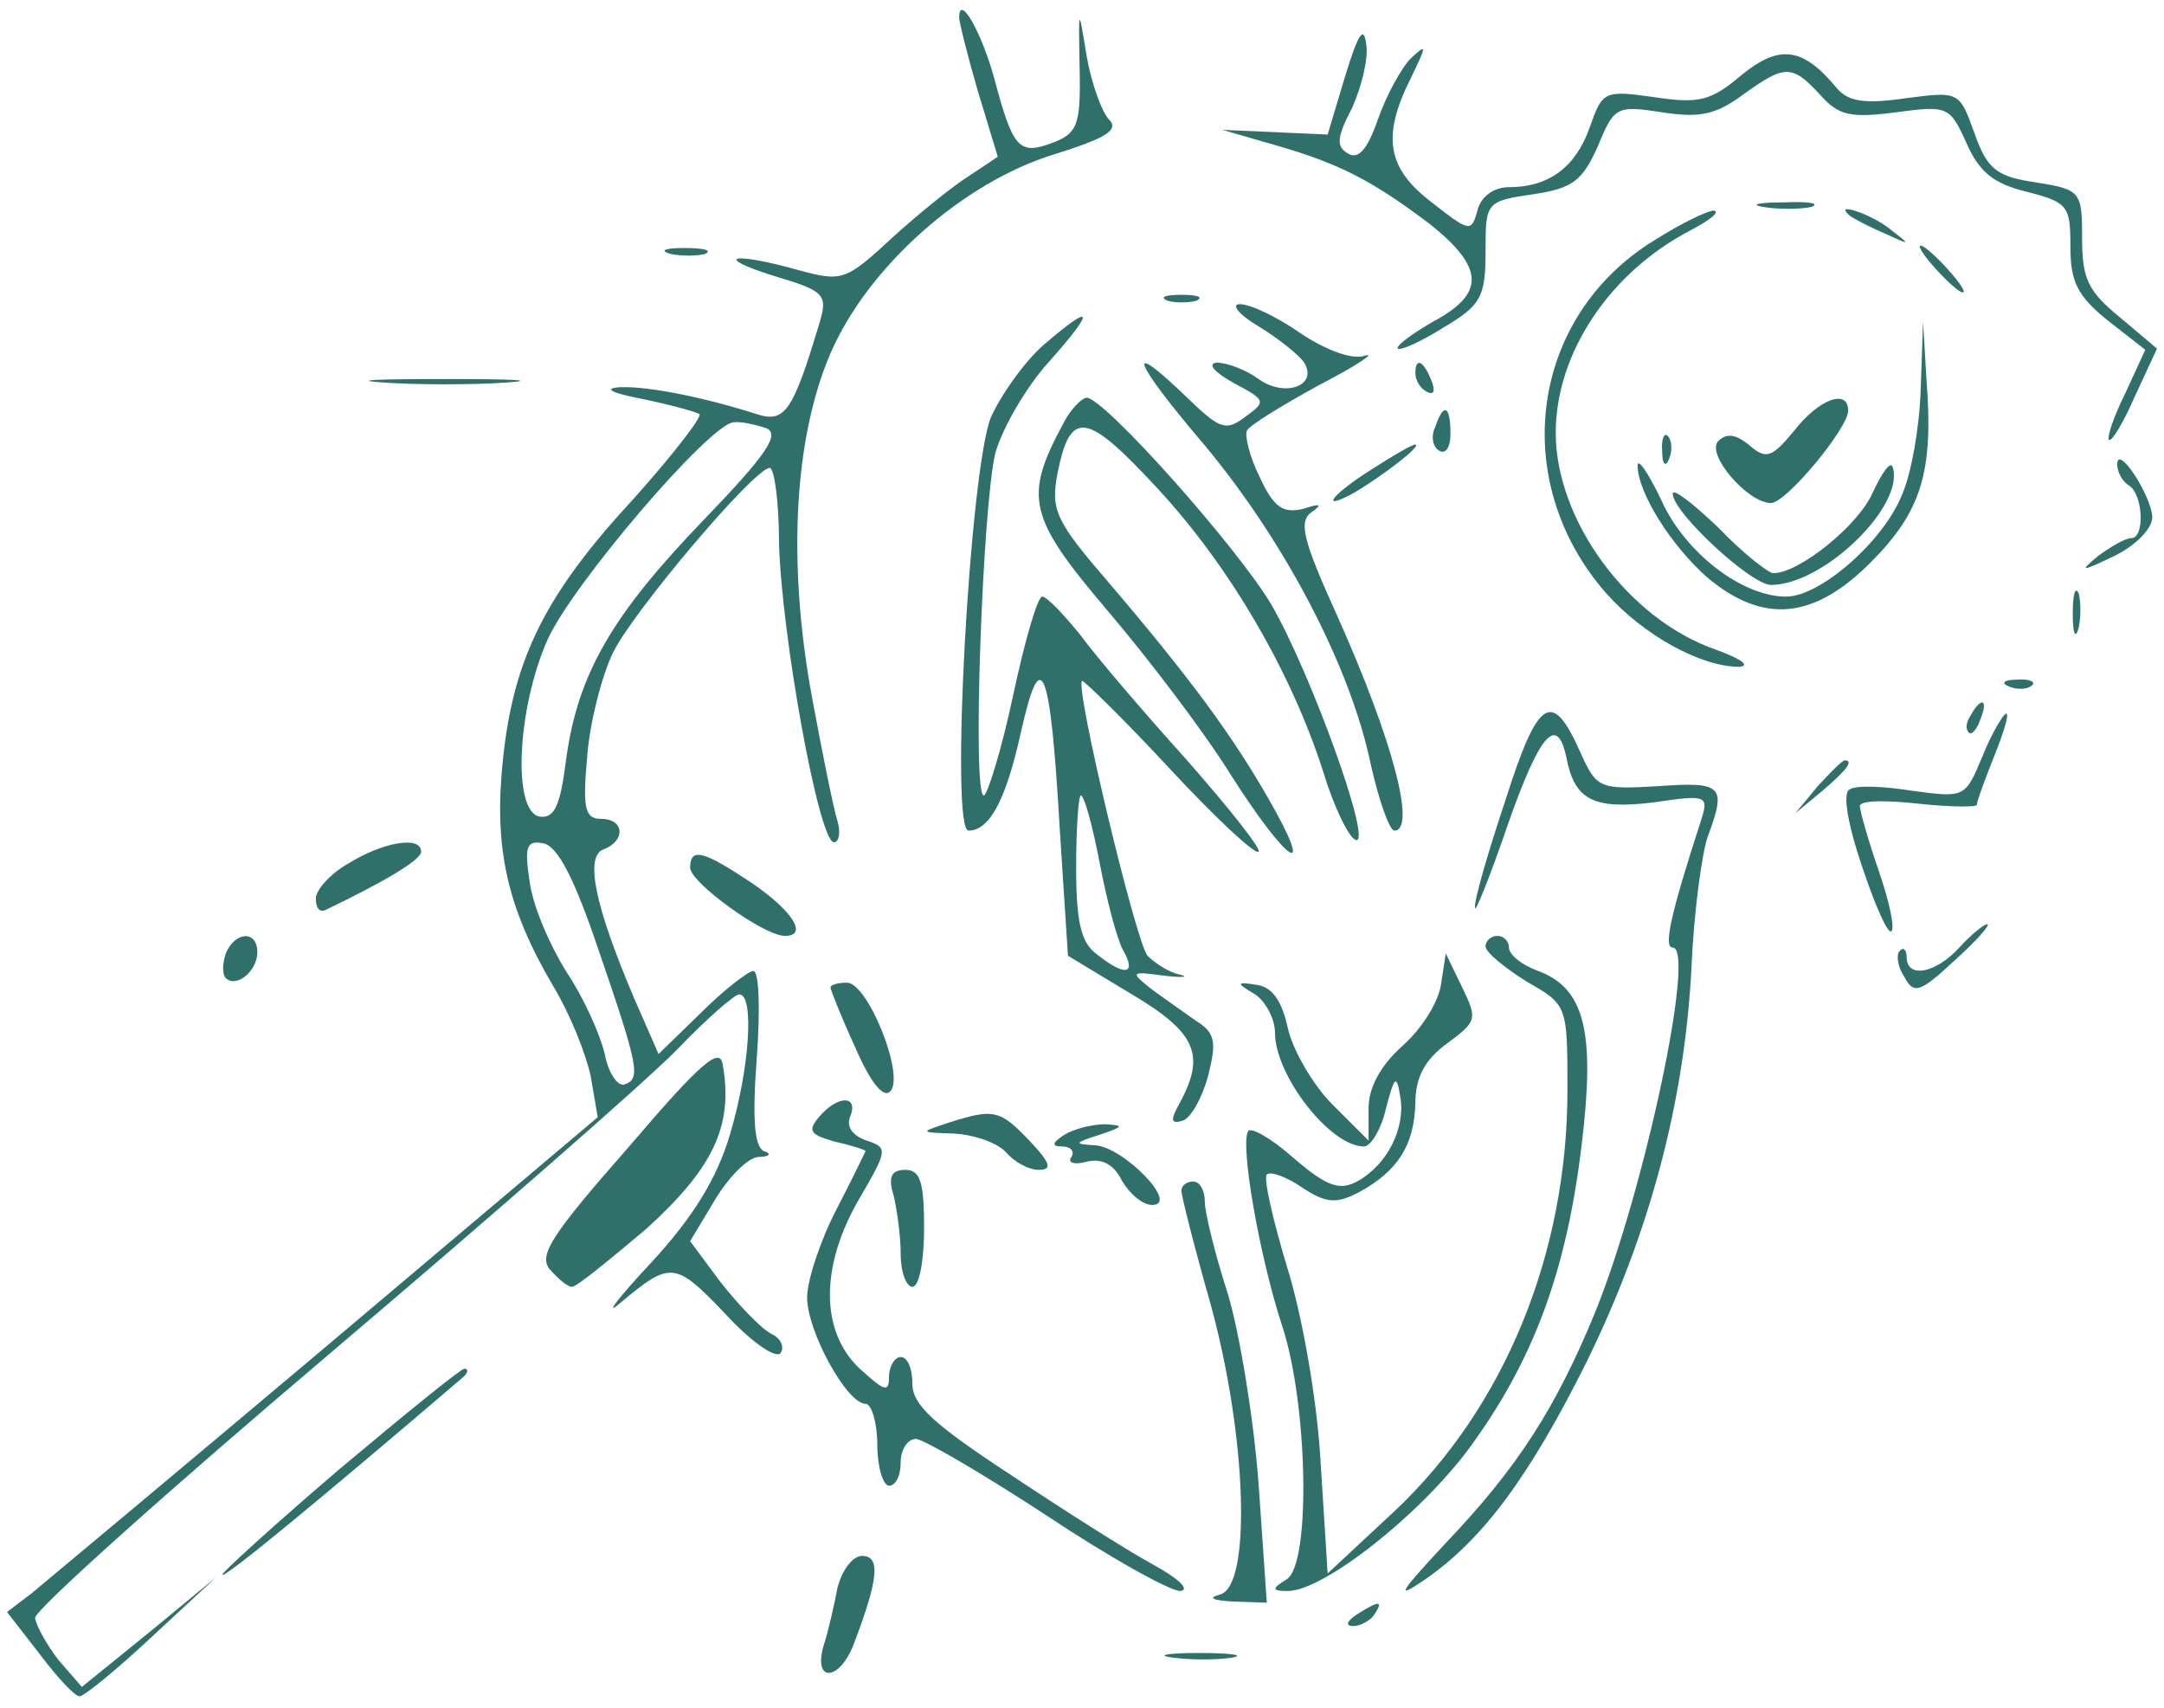 <?xml version="1.0" standalone="no"?>
<!DOCTYPE svg PUBLIC "-//W3C//DTD SVG 20010904//EN"
 "http://www.w3.org/TR/2001/REC-SVG-20010904/DTD/svg10.dtd">
<svg version="1.0" xmlns="http://www.w3.org/2000/svg"
 width="185pt" height="146pt" viewBox="0 0 185 146"
 preserveAspectRatio="xMidYMid meet">

<g transform="translate(0,146) scale(0.1,-0.1)"
fill="#30706b" stroke="none">
<path d="M820 1445 c0 -4 7 -32 16 -63 l17 -56 -24 -16 c-13 -8 -43 -32 -66
-53 -40 -37 -43 -38 -80 -28 -57 16 -75 12 -21 -5 44 -13 46 -16 38 -42 -22
-73 -29 -84 -53 -76 -44 14 -92 24 -117 23 -15 -1 -7 -5 19 -10 24 -5 46 -11
49 -13 2 -3 -23 -35 -56 -72 -75 -81 -103 -136 -112 -223 -8 -75 3 -126 43
-194 14 -23 28 -58 32 -77 l6 -35 -231 -195 c-127 -107 -241 -202 -253 -212
l-21 -16 28 -36 c15 -20 30 -36 34 -36 4 0 32 23 62 51 l55 51 -57 -47 -58
-47 -20 23 c-10 13 -19 29 -20 36 0 7 114 109 252 226 139 118 273 235 298
261 24 25 48 46 52 46 13 0 9 -63 -8 -120 -11 -37 -31 -70 -67 -109 -29 -31
-41 -47 -27 -35 43 36 47 36 89 -8 22 -24 43 -39 48 -35 4 5 1 13 -8 17 -9 5
-28 25 -43 44 l-26 35 21 35 c12 20 28 36 37 37 10 0 12 3 5 5 -8 4 -10 27 -6
80 3 41 2 74 -3 74 -4 0 -25 -16 -45 -36 l-36 -35 -21 48 c-34 80 -42 121 -26
127 19 7 18 26 -2 26 -14 0 -16 9 -12 53 2 28 12 68 22 89 17 35 121 158 134
158 4 0 8 -29 8 -64 2 -78 34 -256 47 -256 4 0 6 8 3 18 -3 9 -13 58 -22 107
-21 115 -15 221 16 293 32 74 113 146 191 170 45 14 56 21 47 30 -6 6 -15 31
-19 54 -7 43 -7 43 -6 -11 1 -48 -2 -55 -23 -63 -29 -11 -34 -5 -50 55 -11 40
-30 73 -30 52z m-165 -351 c12 -5 1 -22 -53 -78 -79 -82 -108 -132 -118 -205
-5 -40 -10 -51 -23 -49 -23 5 -19 92 7 151 21 47 138 184 159 186 6 1 19 -2
28 -5z m-144 -444 c35 -102 37 -112 23 -117 -6 -2 -14 10 -17 26 -4 17 -18 48
-32 69 -14 22 -29 56 -32 77 -5 32 -3 37 12 34 12 -3 26 -30 46 -89z"/>
<path d="M1150 1395 l-15 -50 -45 2 -45 2 45 -13 c56 -16 84 -31 133 -68 46
-37 47 -59 2 -83 -19 -11 -32 -21 -30 -23 2 -2 20 6 39 18 32 19 36 26 36 65
0 42 0 43 41 49 34 5 42 12 55 41 14 34 16 35 55 29 32 -5 46 -2 69 15 36 26
42 26 66 0 16 -18 26 -20 65 -15 44 6 46 5 60 -26 11 -25 23 -35 52 -42 35 -9
37 -12 37 -47 0 -30 6 -42 32 -63 l32 -25 -17 -37 c-10 -20 -16 -38 -14 -40 2
-2 12 14 22 37 l19 41 -32 27 c-27 22 -32 33 -32 67 0 40 -1 42 -39 48 -34 5
-42 11 -53 42 -13 36 -13 36 -59 30 -35 -5 -49 -3 -59 9 -29 35 -49 37 -81 11
-26 -22 -36 -25 -75 -19 -43 6 -44 5 -55 -26 -12 -34 -35 -51 -69 -51 -13 0
-24 -8 -27 -20 -5 -19 -7 -18 -39 7 -38 29 -43 56 -18 106 14 29 14 30 0 17
-8 -8 -21 -32 -28 -52 -9 -26 -17 -35 -26 -29 -10 6 -9 14 4 39 8 18 14 42 12
54 -2 17 -7 9 -18 -27z"/>
<path d="M1508 1283 c12 -2 30 -2 40 0 9 3 -1 5 -23 4 -22 0 -30 -2 -17 -4z"/>
<path d="M1415 1255 c-107 -65 -126 -206 -42 -302 32 -36 81 -63 114 -63 10 1
1 7 -21 15 -74 26 -136 110 -136 185 0 68 46 137 115 173 17 9 26 16 20 17 -5
0 -28 -11 -50 -25z"/>
<path d="M1581 1276 c2 -2 15 -9 29 -15 24 -11 24 -11 6 3 -16 13 -49 24 -35
12z"/>
<path d="M573 1243 c9 -2 23 -2 30 0 6 3 -1 5 -18 5 -16 0 -22 -2 -12 -5z"/>
<path d="M1655 1230 c10 -11 20 -20 23 -20 3 0 -3 9 -13 20 -10 11 -20 20 -23
20 -3 0 3 -9 13 -20z"/>
<path d="M998 1203 c6 -2 18 -2 25 0 6 3 1 5 -13 5 -14 0 -19 -2 -12 -5z"/>
<path d="M1076 1181 c18 -11 35 -25 39 -31 12 -20 -17 -30 -39 -14 -11 8 -27
14 -36 14 -8 -1 -2 -8 14 -17 28 -15 29 -16 11 -29 -17 -13 -22 -11 -50 16
-55 53 -47 32 16 -42 68 -82 124 -189 141 -272 7 -31 16 -56 20 -56 19 0 -1
77 -49 184 -29 64 -33 80 -22 88 10 7 8 8 -7 3 -17 -4 -25 1 -37 27 -9 18 -13
36 -11 40 3 5 31 22 62 39 31 16 49 28 39 25 -11 -4 -34 5 -55 19 -20 14 -43
25 -52 25 -8 0 -1 -9 16 -19z"/>
<path d="M892 1165 c-16 -14 -36 -42 -45 -62 -18 -46 -35 -353 -19 -353 18 0
32 26 45 85 17 76 25 56 33 -84 l7 -108 53 -32 c56 -33 65 -52 43 -93 -9 -16
-8 -19 2 -16 7 2 17 20 22 39 7 28 6 36 -10 46 -10 7 -27 19 -38 27 -19 15
-19 16 10 12 17 -2 22 -1 13 1 -9 2 -21 10 -27 16 -10 12 -62 229 -56 235 1 1
35 -32 74 -74 39 -42 74 -75 77 -72 2 3 -26 38 -62 79 -37 41 -78 89 -91 107
-14 17 -28 32 -32 32 -4 0 -15 -38 -25 -85 -10 -47 -22 -85 -25 -85 -10 0 -1
249 10 293 6 21 26 56 46 78 40 45 38 51 -5 14z m48 -442 c6 -32 15 -66 20
-75 12 -21 2 -23 -22 -4 -14 10 -18 28 -18 75 0 33 2 61 4 61 3 0 10 -26 16
-57z"/>
<path d="M1642 1127 c-1 -32 -8 -72 -16 -90 -16 -40 -70 -87 -99 -87 -38 0
-87 38 -107 83 -11 23 -20 36 -20 29 0 -23 29 -69 60 -96 48 -40 91 -35 139
13 44 44 54 78 48 156 l-3 50 -2 -58z"/>
<path d="M1210 1141 c0 -6 4 -13 10 -16 6 -3 7 1 4 9 -7 18 -14 21 -14 7z"/>
<path d="M328 1133 c28 -2 76 -2 105 0 28 2 5 3 -53 3 -58 0 -81 -1 -52 -3z"/>
<path d="M909 1098 c-34 -63 -30 -80 37 -159 35 -41 83 -104 106 -141 49 -77
74 -93 32 -20 -31 54 -67 103 -137 185 -44 51 -49 61 -43 92 11 56 25 53 86
-13 62 -67 114 -157 141 -241 9 -30 22 -57 28 -59 15 -5 -38 142 -72 201 -29
49 -143 177 -158 177 -4 0 -14 -10 -20 -22z"/>
<path d="M1534 1092 c-19 -23 -24 -25 -38 -13 -12 10 -20 11 -27 4 -11 -11 25
-53 45 -53 13 0 66 64 66 79 0 19 -25 10 -46 -17z"/>
<path d="M1227 1095 c-4 -8 -2 -17 3 -20 6 -4 10 3 10 14 0 25 -6 27 -13 6z"/>
<path d="M1421 1074 c0 -11 3 -14 6 -6 3 7 2 16 -1 19 -3 4 -6 -2 -5 -13z"/>
<path d="M1173 1059 c-35 -22 -46 -37 -15 -20 22 13 58 40 52 41 -3 0 -20 -10
-37 -21z"/>
<path d="M1601 1039 c-12 -28 -63 -69 -85 -69 -4 0 -26 17 -47 39 -22 21 -39
34 -39 29 0 -16 67 -78 84 -78 45 0 115 68 104 101 -2 5 -9 -5 -17 -22z"/>
<path d="M1810 1063 c0 -7 5 -15 10 -18 12 -7 14 -45 2 -45 -5 0 -17 -7 -28
-15 -17 -14 -15 -14 14 0 18 9 32 23 32 33 -1 19 -30 63 -30 45z"/>
<path d="M1772 935 c0 -16 2 -22 5 -12 2 9 2 23 0 30 -3 6 -5 -1 -5 -18z"/>
<path d="M1718 873 c7 -3 16 -2 19 1 4 3 -2 6 -13 5 -11 0 -14 -3 -6 -6z"/>
<path d="M1287 776 c-15 -45 -27 -86 -26 -92 0 -5 13 27 28 71 27 77 42 95 50
58 7 -37 23 -45 74 -39 47 7 48 6 41 -16 -26 -80 -32 -108 -24 -108 20 0 -24
-207 -66 -311 -34 -83 -67 -134 -128 -198 -39 -42 -44 -49 -19 -32 50 34 90
88 139 186 54 110 84 222 90 337 2 48 9 99 14 113 16 43 13 47 -42 43 -51 -3
-53 -2 -67 29 -24 54 -36 47 -64 -41z"/>
<path d="M1685 849 c-4 -6 -5 -12 -2 -15 2 -3 7 2 10 11 7 17 1 20 -8 4z"/>
<path d="M1695 814 c-15 -36 -15 -36 -60 -30 -25 4 -49 5 -54 1 -6 -3 -1 -31
11 -66 11 -33 22 -58 25 -55 3 3 -2 26 -11 52 -9 26 -16 51 -16 55 0 5 23 5
50 2 28 -3 50 -3 50 -1 0 3 7 22 15 42 8 20 13 36 10 36 -2 0 -12 -16 -20 -36z"/>
<path d="M1554 788 l-19 -23 23 19 c21 18 27 26 19 26 -2 0 -12 -10 -23 -22z"/>
<path d="M298 722 c-16 -9 -28 -23 -28 -30 0 -8 3 -12 8 -10 52 25 82 43 82
50 0 14 -33 8 -62 -10z"/>
<path d="M590 718 c1 -13 63 -58 81 -58 20 0 7 21 -28 45 -42 28 -53 31 -53
13z"/>
<path d="M1675 650 c-20 -22 -45 -27 -45 -8 0 6 -3 9 -6 5 -3 -3 -2 -13 4 -22
8 -15 13 -14 43 14 19 17 31 31 28 31 -3 0 -14 -9 -24 -20z"/>
<path d="M193 645 c-3 -9 -3 -18 0 -21 9 -9 27 6 27 22 0 19 -19 18 -27 -1z"/>
<path d="M1270 651 c0 -5 16 -18 35 -30 35 -20 35 -20 35 -93 0 -140 -54 -271
-147 -359 l-58 -54 -6 95 c-3 54 -16 127 -29 168 -12 40 -20 75 -17 78 3 3 17
-2 30 -11 21 -14 30 -14 49 -4 33 18 47 40 48 76 0 22 8 37 27 51 26 19 26 21
13 48 l-14 29 -4 -26 c-2 -15 -16 -38 -33 -53 -19 -17 -29 -36 -29 -53 l0 -28
-31 31 c-17 17 -34 47 -38 65 -5 23 -13 35 -26 37 -18 3 -19 2 -2 -8 9 -6 17
-21 17 -33 0 -36 47 -97 76 -97 6 0 15 15 19 33 7 27 9 29 12 10 5 -27 -11
-59 -37 -73 -15 -8 -26 -4 -54 20 -19 17 -37 27 -39 23 -7 -12 10 -108 29
-166 22 -66 25 -204 4 -217 -13 -8 -13 -10 1 -10 30 0 112 64 155 122 55 75
83 151 96 258 12 98 3 135 -37 150 -14 5 -25 14 -25 20 0 5 -4 10 -10 10 -5 0
-10 -4 -10 -9z"/>
<path d="M710 616 c0 -2 9 -25 21 -51 13 -30 24 -44 30 -38 13 13 -19 93 -37
93 -8 0 -14 -2 -14 -4z"/>
<path d="M537 479 c-65 -74 -77 -92 -67 -104 7 -8 15 -15 19 -15 4 0 32 23 64
50 56 51 74 87 65 139 -2 17 -17 5 -81 -70z"/>
<path d="M700 505 c-10 -12 -7 -15 14 -21 14 -3 26 -7 26 -8 0 0 -11 -23 -25
-50 -14 -27 -25 -61 -25 -75 0 -29 34 -91 50 -91 5 0 10 -16 10 -35 0 -19 5
-35 10 -35 6 0 10 9 10 20 0 11 6 20 13 20 6 0 56 -29 111 -65 54 -36 106 -65
115 -65 9 1 -2 11 -24 23 -22 12 -77 47 -122 77 -64 42 -83 59 -83 77 0 13 -4
23 -10 23 -5 0 -10 -8 -10 -17 0 -14 -4 -12 -25 7 -34 32 -34 88 0 146 24 41
24 43 6 49 -12 4 -18 12 -14 21 7 18 -11 18 -27 -1z"/>
<path d="M810 500 c-24 -8 -24 -8 6 -9 17 -1 37 -8 44 -16 7 -8 19 -15 28 -15
12 0 10 6 -8 25 -25 26 -30 28 -70 15z"/>
<path d="M910 490 c-11 -7 -11 -10 -2 -10 7 0 11 -4 8 -9 -4 -5 3 -7 13 -4 13
3 23 -2 30 -16 7 -12 18 -21 26 -21 24 0 -25 50 -49 51 -18 1 -18 2 4 9 21 7
21 8 5 9 -11 0 -27 -4 -35 -9z"/>
<path d="M764 438 c3 -13 6 -35 6 -50 0 -16 5 -28 10 -28 6 0 10 23 10 50 0
39 -3 50 -16 50 -12 0 -15 -6 -10 -22z"/>
<path d="M1010 442 c0 -4 11 -48 25 -97 31 -113 35 -241 8 -248 -11 -3 -6 -5
11 -6 l29 -1 -7 101 c-4 55 -16 128 -26 162 -11 34 -20 70 -20 80 0 9 -4 17
-10 17 -5 0 -10 -3 -10 -8z"/>
<path d="M290 204 c-55 -47 -100 -88 -100 -90 0 -5 88 68 205 168 5 4 6 8 2 8
-3 0 -51 -39 -107 -86z"/>
<path d="M716 103 c-3 -16 -8 -38 -12 -50 -9 -32 14 -30 26 2 21 55 23 75 7
75 -8 0 -17 -12 -21 -27z"/>
<path d="M1160 80 c-9 -6 -10 -10 -3 -10 6 0 15 5 18 10 8 12 4 12 -15 0z"/>
<path d="M1003 43 c15 -2 37 -2 50 0 12 2 0 4 -28 4 -27 0 -38 -2 -22 -4z"/>
</g>
</svg>
